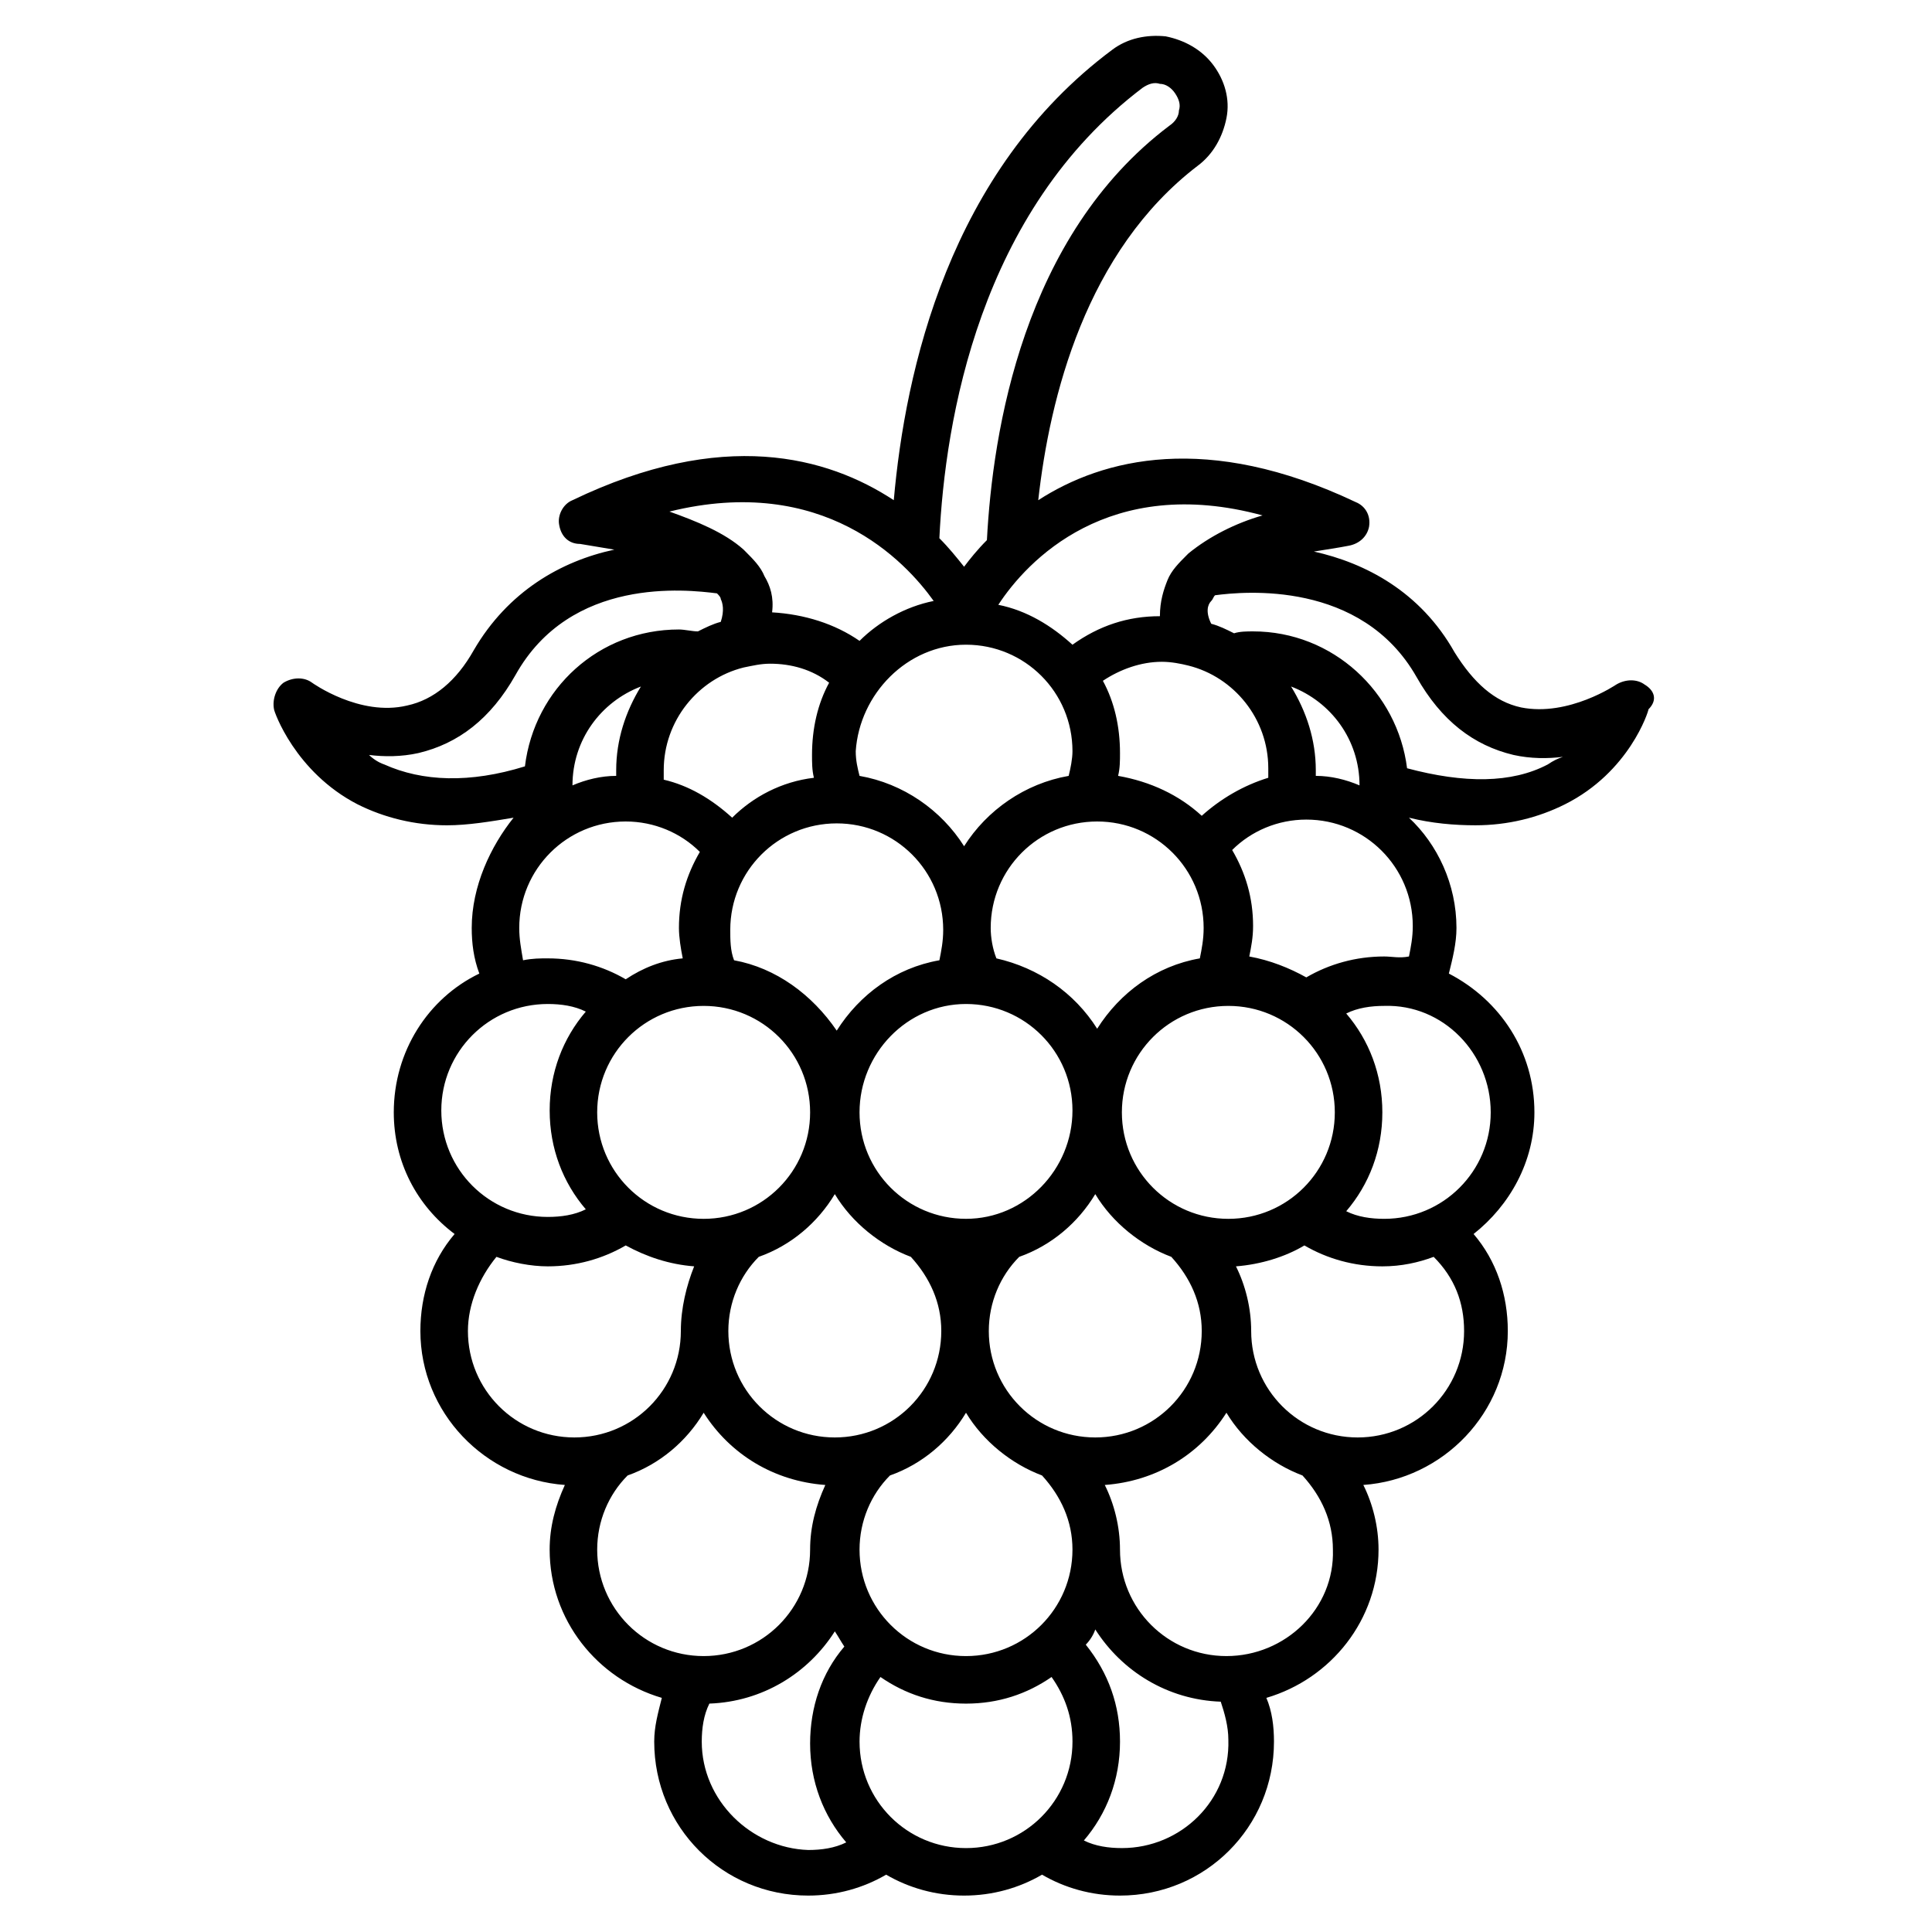 <?xml version="1.0" encoding="UTF-8"?>
<!-- Uploaded to: SVG Repo, www.svgrepo.com, Generator: SVG Repo Mixer Tools -->
<svg fill="#000000" width="800px" height="800px" version="1.1" viewBox="144 144 512 512" xmlns="http://www.w3.org/2000/svg">
 <path d="m579.86 325.43c-2.016-1.512-5.039-1.512-7.559 0 0 0-12.594 8.566-25.191 6.047-7.055-1.512-12.594-6.551-17.633-14.609-9.07-16.121-23.68-23.68-37.281-26.703 3.023-0.504 6.551-1.008 9.07-1.512 3.023-0.504 5.039-2.519 5.543-5.039 0.504-3.023-1.008-5.543-3.527-6.551-39.297-18.641-67.008-11.586-84.137-0.504 3.023-27.207 12.594-66 42.32-88.672 4.031-3.023 6.551-7.559 7.559-12.594 1.008-5.039-0.504-10.078-3.527-14.105-3.023-4.031-7.559-6.551-12.594-7.559-5.039-0.504-10.078 0.504-14.105 3.527-43.328 32.242-54.914 85.145-57.938 119.4-17.633-11.586-45.344-19.145-85.145 0-2.519 1.008-4.031 4.031-3.527 6.551 0.504 3.023 2.519 5.039 5.543 5.039 3.023 0.504 6.047 1.008 9.07 1.512-14.105 3.023-28.215 11.082-37.281 26.703-4.535 8.062-10.578 13.098-17.633 14.609-12.594 3.023-25.191-6.047-25.191-6.047-2.016-1.512-5.039-1.512-7.559 0-2.016 1.512-3.023 4.535-2.519 7.055 0 0.504 5.543 16.625 22.168 25.191 7.055 3.527 15.113 5.543 23.68 5.543 5.543 0 11.586-1.008 17.633-2.016-6.051 7.555-11.09 18.137-11.09 29.219 0 4.031 0.504 8.062 2.016 12.09-13.602 6.551-22.672 20.656-22.672 36.777 0 13.098 6.047 24.688 16.121 32.242-6.047 7.055-9.07 16.121-9.07 25.695 0 21.664 17.129 39.297 38.289 40.809-2.519 5.543-4.031 11.082-4.031 17.129 0 18.641 12.594 34.258 29.727 39.297-1.008 4.031-2.016 7.559-2.016 11.586 0 22.672 18.137 40.809 40.809 40.809 7.559 0 14.609-2.016 20.656-5.543 6.047 3.527 13.098 5.543 20.656 5.543 7.559 0 14.609-2.016 20.656-5.543 6.047 3.527 13.098 5.543 20.656 5.543 22.672 0 40.809-18.137 40.809-40.809 0-4.031-0.504-8.062-2.016-11.586 17.129-5.039 29.727-20.656 29.727-39.297 0-6.047-1.512-12.09-4.031-17.129 21.16-1.512 38.289-19.145 38.289-40.809 0-9.574-3.023-18.641-9.07-25.695 9.574-7.559 16.121-19.145 16.121-32.242 0-16.121-9.07-29.727-22.672-36.777 1.008-4.031 2.016-8.062 2.016-12.09 0-11.586-5.039-22.168-12.594-29.223 6.047 1.512 12.09 2.016 17.633 2.016 8.566 0 16.625-2.016 23.68-5.543 17.129-8.566 22.168-24.688 22.168-25.191 2.523-2.516 1.516-5.035-1.004-6.547zm-87.16 24.184v-1.512c0-8.062-2.519-15.617-6.551-22.168 10.578 4.031 18.137 14.105 18.137 26.199-3.523-1.512-7.555-2.519-11.586-2.519zm5.039 89.176c0 15.617-12.594 28.215-28.215 28.215-15.617 0-28.215-12.594-28.215-28.215 0-15.617 12.594-28.215 28.215-28.215 15.617 0 28.215 12.594 28.215 28.215zm-97.738 144.09c-15.617 0-28.215-12.594-28.215-28.215 0-7.559 3.023-14.609 8.062-19.648 8.566-3.023 15.617-9.07 20.152-16.625 4.535 7.559 12.09 13.602 20.152 16.625 5.039 5.543 8.062 12.09 8.062 19.648-0.004 15.617-12.598 28.215-28.215 28.215zm-97.742-144.09c0-15.617 12.594-28.215 28.215-28.215 15.617 0 28.215 12.594 28.215 28.215 0 15.617-12.594 28.215-28.215 28.215-15.617-0.004-28.215-12.598-28.215-28.215zm-6.547-86.656c0-12.09 7.559-22.168 18.137-26.199-4.031 6.551-6.551 14.105-6.551 22.168v1.512c-4.031 0-8.059 1.008-11.586 2.519zm24.184-1.512v-2.519c0-13.098 9.07-24.184 21.16-27.207 2.519-0.504 4.535-1.008 7.055-1.008 5.543 0 11.082 1.512 15.617 5.039-3.023 5.543-4.535 12.09-4.535 19.145 0 2.016 0 4.031 0.504 6.047-8.566 1.008-16.121 5.039-21.664 10.578-5.543-5.035-11.59-8.562-18.137-10.074zm80.105-35.77c15.617 0 28.215 12.594 28.215 28.215 0 2.016-0.504 4.535-1.008 6.551-11.586 2.016-21.664 9.07-27.711 18.641-6.047-9.574-16.121-16.625-27.711-18.641-0.504-2.016-1.008-4.031-1.008-6.551 1.008-15.117 13.602-28.215 29.223-28.215zm62.977 75.066c0 3.023-0.504 5.543-1.008 8.062-11.586 2.016-21.16 9.07-27.207 18.641-6.047-9.574-15.617-16.121-26.703-18.641-1.008-2.519-1.512-5.543-1.512-8.062 0-15.617 12.594-28.215 28.215-28.215 15.617 0.004 28.215 12.598 28.215 28.215zm-62.977 77.082c-15.617 0-28.215-12.594-28.215-28.215 0-15.617 12.594-28.715 28.215-28.715 15.617 0 28.215 12.594 28.215 28.215-0.004 15.617-12.598 28.715-28.215 28.715zm-61.465-68.516c-1.008-2.519-1.008-5.543-1.008-8.062 0-15.617 12.594-28.215 28.215-28.215 15.617 0 28.215 12.594 28.215 28.215 0 3.023-0.504 5.543-1.008 8.062-11.586 2.016-21.16 9.07-27.207 18.641-6.551-9.574-16.125-16.625-27.207-18.641zm6.547 78.594c8.566-3.023 15.617-9.07 20.152-16.625 4.535 7.559 12.09 13.602 20.152 16.625 5.039 5.543 8.062 12.09 8.062 19.648 0 15.617-12.594 28.215-28.215 28.215-15.617 0-28.215-12.594-28.215-28.215 0.004-7.559 3.027-14.609 8.062-19.648zm60.961 19.648c0-7.559 3.023-14.609 8.062-19.648 8.566-3.023 15.617-9.07 20.152-16.625 4.535 7.559 12.09 13.602 20.152 16.625 5.039 5.543 8.062 12.09 8.062 19.648 0 15.617-12.594 28.215-28.215 28.215-15.617-0.004-28.215-12.598-28.215-28.215zm56.43-136.53c-6.047-5.543-13.605-9.07-22.168-10.582 0.504-2.016 0.504-4.031 0.504-6.047 0-7.055-1.512-13.602-4.535-19.145 4.535-3.023 10.078-5.039 15.617-5.039 2.519 0 5.039 0.504 7.055 1.008 12.09 3.023 21.16 14.105 21.16 27.207v2.519c-6.551 2.016-12.598 5.543-17.633 10.078zm16.121-79.605c-7.055 2.016-14.105 5.543-19.648 10.078l-0.504 0.504c-2.016 2.016-4.031 4.031-5.039 6.551-1.008 2.519-2.016 5.543-2.016 9.574-8.566 0-16.121 2.519-23.176 7.559-5.543-5.039-12.09-9.07-19.648-10.578 7.559-11.594 29.223-34.77 70.031-23.688zm-31.742-113.36c1.512-1.008 3.023-1.512 4.535-1.008 1.512 0 3.023 1.008 4.031 2.519 1.008 1.512 1.512 3.023 1.008 4.535 0 1.512-1.008 3.023-2.519 4.031-38.793 29.223-46.855 81.113-48.367 109.83-2.519 2.519-4.535 5.039-6.047 7.055-2.016-2.519-4.031-5.039-6.551-7.559 1.516-31.238 10.582-86.66 53.91-119.41zm-55.418 136.03c-7.559 1.512-14.609 5.543-19.648 10.578-6.551-4.535-14.609-7.055-23.176-7.559 0.504-4.031-0.504-7.055-2.016-9.574-1.008-2.519-3.023-4.535-5.039-6.551l-0.504-0.504c-5.039-4.535-12.594-7.559-19.648-10.078 40.809-10.066 62.473 13.109 70.031 23.688zm-145.6 43.328c-1.512-0.504-3.023-1.512-4.031-2.519 4.031 0.504 8.566 0.504 13.098-0.504 10.578-2.519 19.145-9.07 25.695-20.656 14.609-26.199 45.344-22.672 53.402-21.664 0.504 0.504 1.008 1.008 1.008 1.512 0.504 1.008 1.008 3.023 0 6.047-2.016 0.504-4.031 1.512-6.047 2.519-1.512 0-3.527-0.504-5.039-0.504-21.16 0-38.289 15.617-40.809 36.273-14.605 4.535-27.199 4.031-37.277-0.504zm35.77 43.328c0-15.617 12.594-28.215 28.215-28.215 7.559 0 14.609 3.023 19.648 8.062-3.527 6.047-5.543 12.594-5.543 20.152 0 2.519 0.504 5.543 1.008 8.062-5.543 0.504-10.578 2.519-15.113 5.543-6.047-3.527-13.098-5.543-20.656-5.543-2.016 0-4.031 0-6.551 0.504-0.504-3.023-1.008-5.543-1.008-8.566zm7.559 20.152c3.527 0 7.055 0.504 10.078 2.016-6.047 7.055-9.574 16.121-9.574 26.199 0 10.078 3.527 19.145 9.574 26.199-3.023 1.512-6.551 2.016-10.078 2.016-15.617 0-28.215-12.594-28.215-28.215 0-15.617 12.598-28.215 28.215-28.215zm-21.16 86.656c0-7.055 3.023-14.105 7.559-19.648 4.031 1.512 9.07 2.519 13.602 2.519 7.559 0 14.609-2.016 20.656-5.543 5.543 3.023 11.586 5.039 18.137 5.543-2.016 5.035-3.527 11.082-3.527 17.129 0 15.617-12.594 28.215-28.215 28.215-15.617-0.004-28.211-12.598-28.211-28.215zm34.258 57.938c0-7.559 3.023-14.609 8.062-19.648 8.566-3.023 15.617-9.07 20.152-16.625 7.055 11.082 18.641 18.137 32.242 19.145-2.519 5.543-4.031 11.082-4.031 17.129 0 15.617-12.594 28.215-28.215 28.215-15.613 0-28.211-12.598-28.211-28.215zm27.711 50.887c0-3.527 0.504-7.055 2.016-10.078 14.105-0.504 26.199-8.062 33.25-19.145 1.008 1.512 1.512 2.519 2.519 4.031-6.047 7.055-9.07 16.121-9.07 25.695 0 10.078 3.527 19.145 9.574 26.199-3.023 1.512-6.551 2.016-10.078 2.016-15.113-0.508-28.211-13.102-28.211-28.719zm41.816 0c0-6.047 2.016-12.09 5.543-17.129 6.551 4.535 14.105 7.055 22.672 7.055s16.121-2.519 22.672-7.055c3.527 5.039 5.543 10.578 5.543 17.129 0 15.617-12.594 28.215-28.215 28.215-15.621-0.004-28.215-12.598-28.215-28.215zm69.527 28.211c-3.527 0-7.055-0.504-10.078-2.016 6.047-7.055 9.574-16.121 9.574-26.199 0-9.574-3.023-18.137-9.07-25.695 1.008-1.008 2.016-2.519 2.519-4.031 7.055 11.082 19.145 18.641 33.25 19.145 1.008 3.023 2.016 6.551 2.016 10.078 0.504 16.125-12.594 28.719-28.211 28.719zm27.707-50.883c-15.617 0-28.215-12.594-28.215-28.215 0-6.047-1.512-12.09-4.031-17.129 13.602-1.008 25.191-8.062 32.242-19.145 4.535 7.559 12.09 13.602 20.152 16.625 5.039 5.543 8.062 12.09 8.062 19.648 0.508 15.617-12.594 28.215-28.211 28.215zm62.977-86.152c0 15.617-12.594 28.215-28.215 28.215-15.617-0.004-28.211-12.598-28.211-28.215 0-6.047-1.512-12.09-4.031-17.129 6.551-0.504 13.098-2.519 18.137-5.543 6.047 3.527 13.098 5.543 20.656 5.543 5.039 0 9.574-1.008 13.602-2.519 5.543 5.543 8.062 12.09 8.062 19.648zm7.055-57.938c0 15.617-12.594 28.215-28.215 28.215-3.527 0-7.055-0.504-10.078-2.016 6.047-7.055 9.574-16.121 9.574-26.199s-3.527-19.145-9.574-26.199c3.023-1.512 6.551-2.016 10.078-2.016 15.617-0.504 28.215 12.594 28.215 28.215zm-28.215-41.312c-7.559 0-14.609 2.016-20.656 5.543-4.535-2.519-9.574-4.535-15.113-5.543 0.504-2.519 1.008-5.039 1.008-8.062 0-7.559-2.016-14.105-5.543-20.152 5.039-5.039 12.09-8.062 19.648-8.062 15.617 0 28.215 12.594 28.215 28.215 0 3.023-0.504 5.543-1.008 8.062-2.519 0.504-4.535 0-6.551 0zm43.328-50.887c-9.574 5.039-22.168 5.039-37.281 1.008-2.519-20.152-19.648-36.273-40.809-36.273-1.512 0-3.527 0-5.039 0.504-2.016-1.008-4.031-2.016-6.047-2.519-1.512-3.023-1.008-5.039 0-6.047 0.504-0.504 0.504-1.008 1.008-1.512 7.559-1.008 38.793-4.031 53.402 21.664 6.551 11.586 15.113 18.137 25.695 20.656 4.535 1.008 9.07 1.008 13.098 0.504-1.508 0.504-2.516 1.008-4.027 2.016z"/>
</svg>